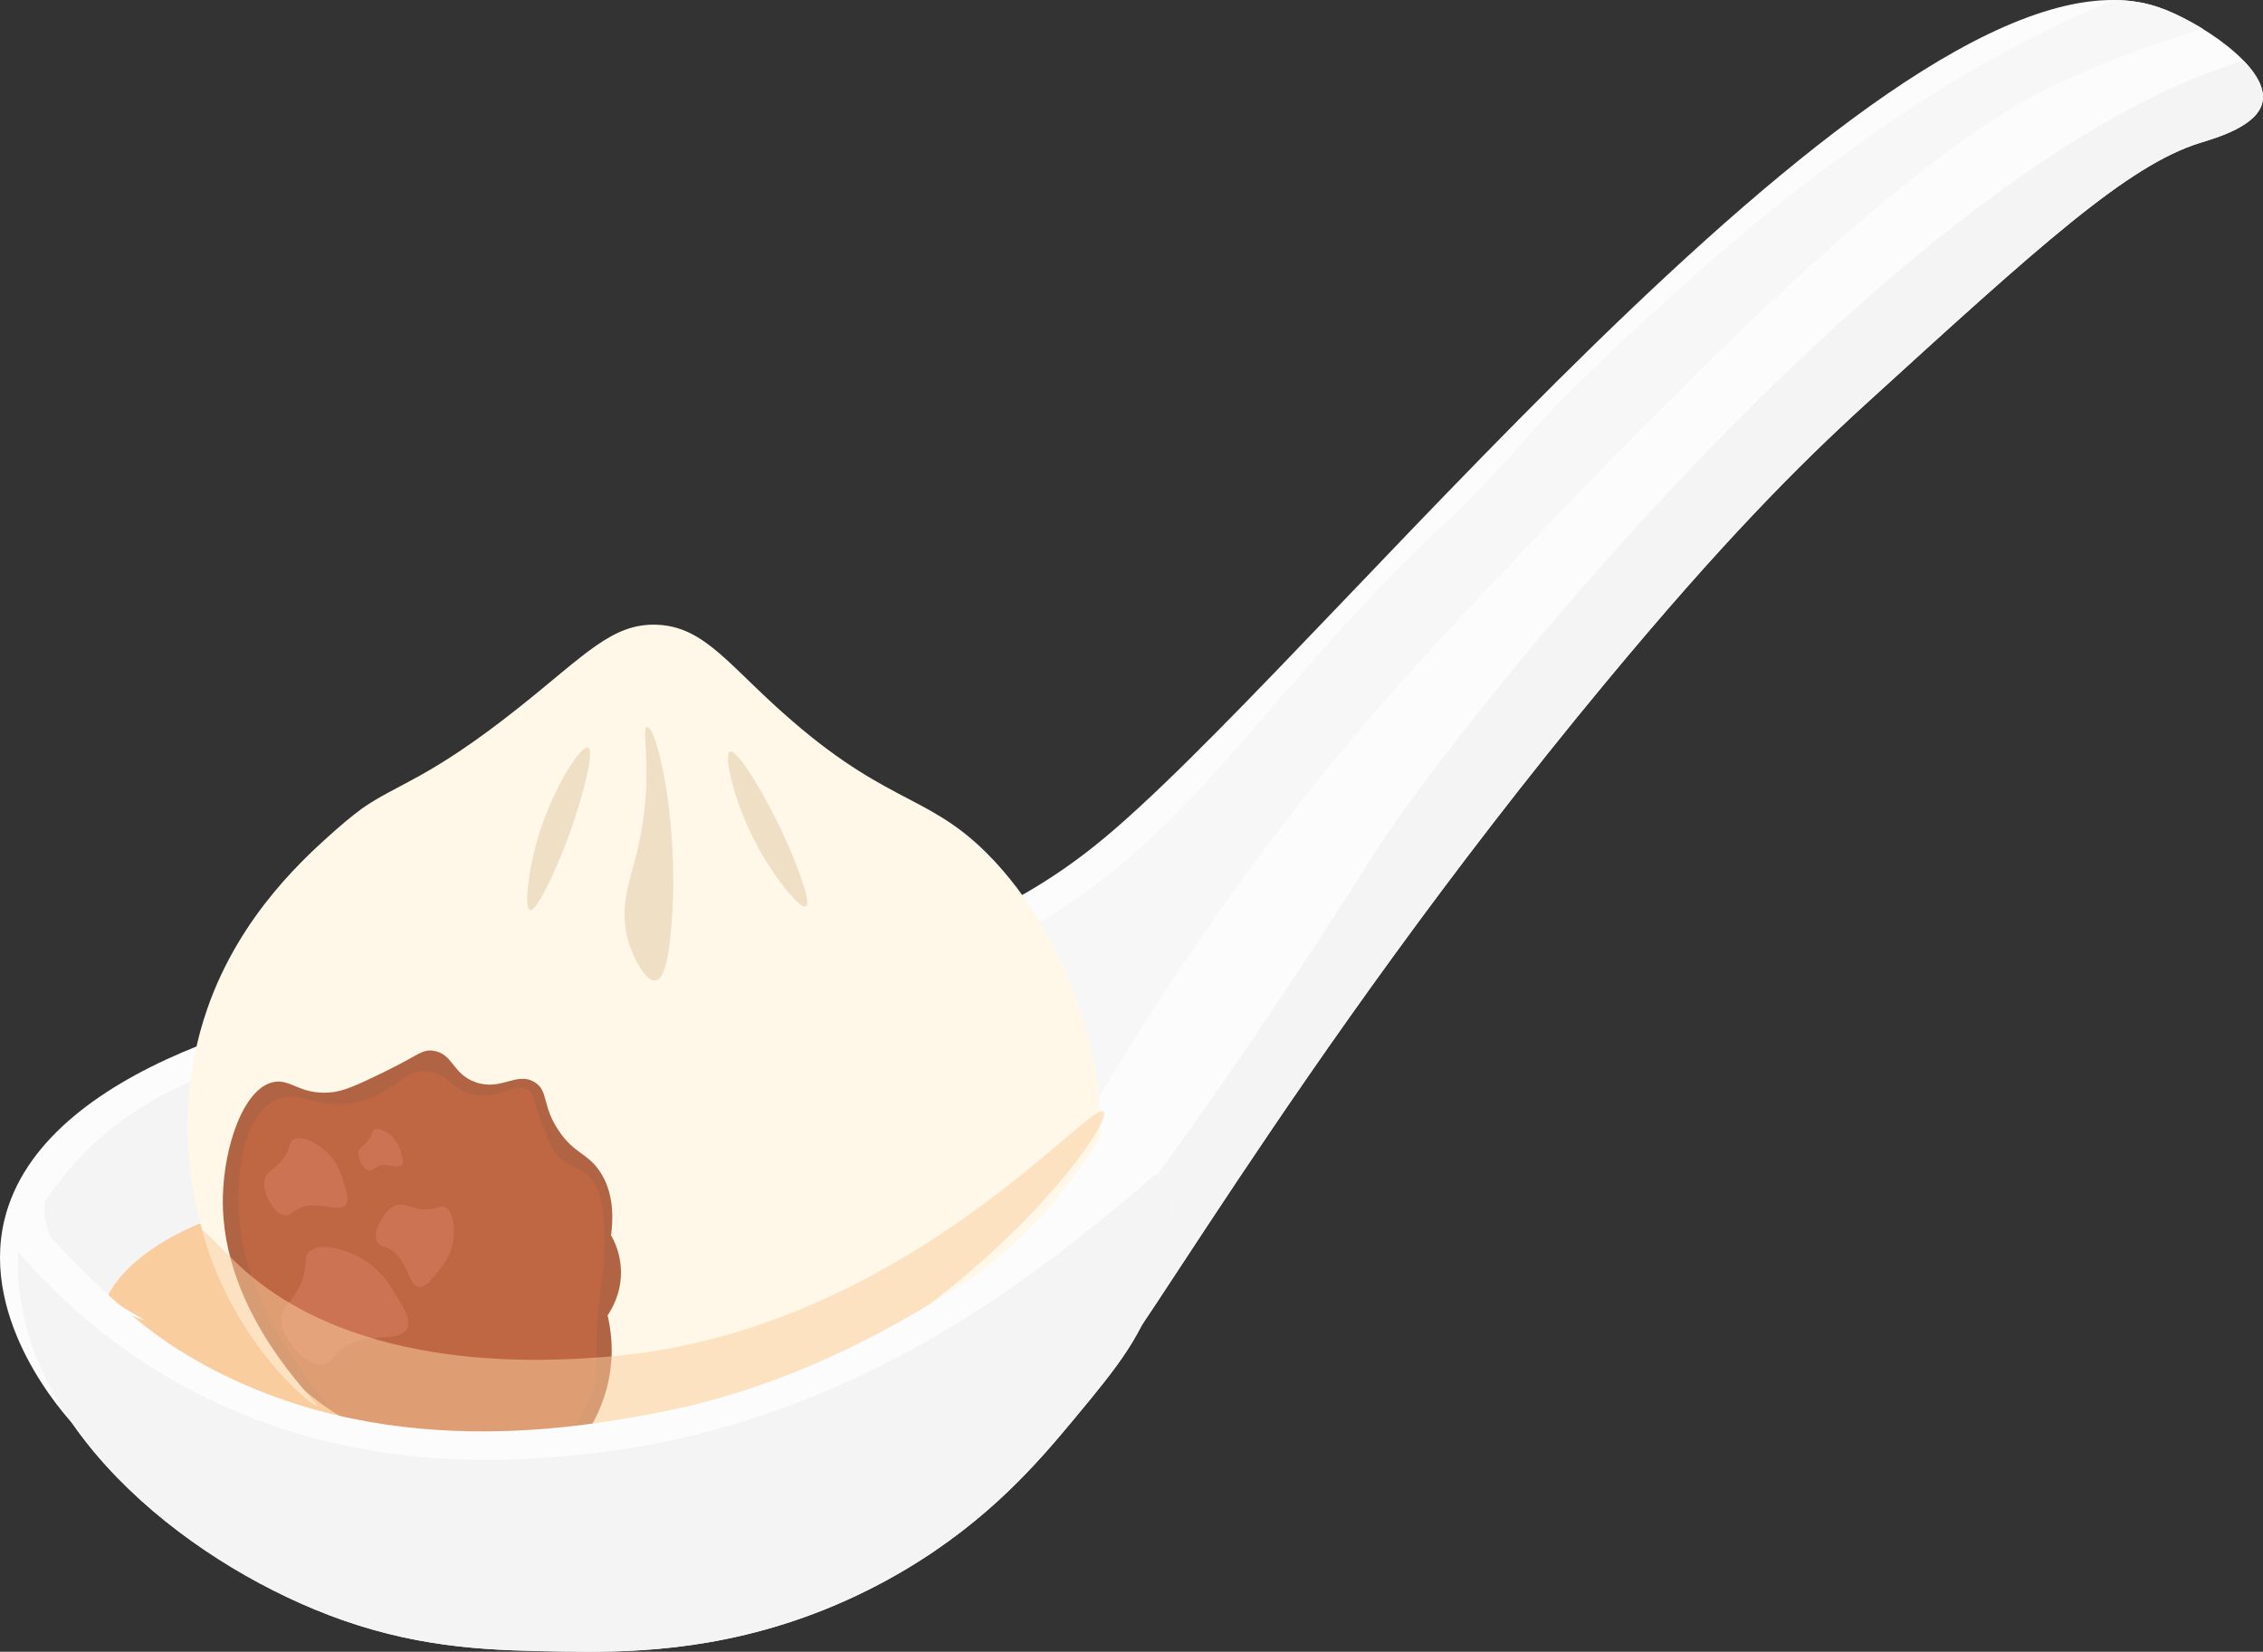 <?xml version="1.0" encoding="UTF-8"?><svg xmlns="http://www.w3.org/2000/svg" xmlns:xlink="http://www.w3.org/1999/xlink" viewBox="0 0 342.858 250.251"><rect x="0" y="0" width="342.858" height="250.251" fill="#333333" stroke="none"/><defs><style>.cls-1{fill:#d17f62;}.cls-2{fill:#bf6743;}.cls-3{fill:#fcfcfc;}.cls-4{fill:#514d4c;mix-blend-mode:multiply;opacity:.13;}.cls-5{opacity:.53;}.cls-5,.cls-6{fill:#f9cd9d;}.cls-7{clip-path:url(#clippath-1);}.cls-8{fill:#efe0c5;}.cls-9{isolation:isolate;}.cls-10{fill:#cc7354;}.cls-11{fill:#f4f4f4;}.cls-12{clip-path:url(#clippath-2);}.cls-13{clip-path:url(#clippath);}.cls-14{fill:#f7f7f7;}.cls-15{fill:#fff8e9;}</style><clipPath id="clippath"><path class="cls-3" d="M342.807,15.319c-.63,3.77-7,5.55-9.49,6.33-10.97,3.41-24.2,15.46-50.64,39.56-10.19,9.29-21.87,21.03-39.48,42.27-48.08,58-74.75,107.64-77.33,106.18-.73-.41.42-4.89,9.69-24.3l-.25-.42c-1.79,4.12-5.03,6.55-10.96,10.89-8.66,6.34-20.69,11.89-48.83,18.67-14.13,3.4-26.12,4.96-34.47,5.74-26.22,14.393-54.766,11.697-69.823-4.317-1.276-1.357-14.295-15.602-10.549-31.121,5.597-23.189,44.67-32.834,64.313-34.672,8.086-.757,35.135-2.151,54.144-3.708,1.938-.159,4.947-.386,8.846-1.122,10.429-1.969,17.813-5.185,20.501-6.42,10.036-4.61,16.879-10.195,20.559-13.39C204.586,94.624,288.929-11.821,326.987,1.079c5.93,2.01,16.7,8.95,15.82,14.24Z"/></clipPath><clipPath id="clippath-1"><path class="cls-2" d="M104.977,178.975c2.424,10.085,3.198,28.349-7.516,36.396-4.715,3.541-10.025,3.88-17.406,4.352-6.867.439-17.97,1.148-28.484-5.143-10.846-6.489-20.417-20.005-19.385-35.604,1.181-17.848,15.664-36.39,36.396-36.396,22.543-.006,33.51,24.39,36.396,36.396Z"/></clipPath><clipPath id="clippath-2"><path class="cls-3" d="M176.086,178.592c2.855,2.658.987,9.661-.554,15.44-2.144,8.037-6.097,12.898-12.923,21.099-5.256,6.314-12.72,15.123-25.518,22.719-3.243,1.925-7.353,4.083-12.235,6.034-16.404,6.556-30.65,6.472-39.692,6.33-10.08-.158-20.666-.337-33.231-4.747-22.023-7.73-48.079-27.777-49.187-52.484-.181-4.032.34-7.36.791-9.495.198,2.14,1.605,3.722,4.653,4.484.004.001-.001-.002 0,0,.059.066,9.58,10.707,18.759,16.471,27.915,17.529,59.26,12.114,72.165,9.694,44.611-8.368,69.722-42.296,76.972-35.545Z"/></clipPath></defs><g class="cls-9"><g id="_レイヤー_2"><g id="_レイヤー_1-2"><path class="cls-3" d="M342.807,15.319c-.63,3.77-7,5.55-9.49,6.33-10.97,3.41-24.2,15.46-50.64,39.56-10.19,9.29-21.87,21.03-39.48,42.27-48.08,58-74.75,107.64-77.33,106.18-.73-.41.42-4.89,9.69-24.3l-.25-.42c-1.79,4.12-5.03,6.55-10.96,10.89-8.66,6.34-20.69,11.89-48.83,18.67-14.13,3.4-26.12,4.96-34.47,5.74-26.22,14.393-54.766,11.697-69.823-4.317-1.276-1.357-14.295-15.602-10.549-31.121,5.597-23.189,44.67-32.834,64.313-34.672,8.086-.757,35.135-2.151,54.144-3.708,1.938-.159,4.947-.386,8.846-1.122,10.429-1.969,17.813-5.185,20.501-6.42,10.036-4.61,16.879-10.195,20.559-13.39C204.586,94.624,288.929-11.821,326.987,1.079c5.93,2.01,16.7,8.95,15.82,14.24Z"/><g class="cls-13"><path class="cls-11" d="M147.839,144.449l-3.165,21.099c-17.557-.265-42.718,1.408-71.209,10.549-20.368,6.535-36.789,15.073-49.055,22.681-10.032,1.398-18.083-1.367-20.044-6.33-1.995-5.051,2.811-11.128,5.275-14.242,8.898-11.249,21.645-16.003,32.703-18.989,26.873-7.256,54.466-6.958,63.824-6.857,4.429.048,14.876.281,27.956-3.165,5.931-1.562,10.647-3.418,13.714-4.747Z"/><path class="cls-11" d="M402.081,135.482c-.903,4.778-23.022,112.707-108.923,123.428-48.599,6.066-98.618-21.353-126.857-68.571,1.464-1.959,4.122-5.531,7.385-10.022,19.412-26.721,32.327-47.553,34.286-50.637,15.303-24.097,108.455-140.53,160.352-120.791,33.789,12.851,42.468,80.529,33.758,126.594Z"/><path class="cls-14" d="M433.202.581c-.01.083-39.238-11.039-89.407,1.187-6.779,1.652-17.462,4.31-30.534,10.201-8.364,3.769-26.22,12.697-75.488,64.173-21.06,22.004-33.685,35.296-49.055,56.374-11.806,16.19-20.657,30.699-26.901,41.736-4.388-3.061-10.605-6.637-18.593-9.099-3.958-1.22-7.637-1.947-10.879-2.374l13.253-16.813c1.807-.823,4.77-2.222,8.308-4.154,26.499-14.468,35.995-34.797,63.297-60.923,15.782-15.103,12.479-13.985,25.319-26.11,14.735-13.914,45.309-42.785,81.495-56.176,55.567-20.563,109.199,1.88,109.187,1.978Z"/></g><path class="cls-11" d="M159.839,182.559c1.981,11.871-31.27,28.872-59.408,35.903-28.492,7.12-67.91,8.053-72.639-5.04-.913-2.528-.251-4.853.311-6.731,2.078-6.944,9.319-16.591,63.208-28.867,41.087-9.36,55.891-8.097,64.968-.407,2.477,2.098,3.31,3.643,3.56,5.143Z"/><path class="cls-6" d="M162.471,158.14c5.358,5.439-26.748,70.814-78.766,75.061-32.83,2.68-69.198-18.599-68.399-33.126.434-7.898,11.899-14.539,20.967-16.615,18.766-4.298,29.12,10.532,47.432,14.242,39.281,7.958,74.783-43.603,78.766-39.56Z"/><path class="cls-1" d="M88.706,158.55c-.621-.217-3.149-1.121-6.741-3.245-4.07-2.406-6.105-3.609-6.148-4.83-.091-2.613,5.629-5.667,10.644-5.567,1.624.033,1.322.313,4.217.639,3.942.443,4.948-.184,8.998.111,3.636.265,5.454.398,6.264,1.62,1.626,2.453-1.709,7.016-2.094,7.533-.399.535-3.823,4.969-9.509,5.121-1.647.044-2.975-.455-5.63-1.383Z"/><path class="cls-2" d="M104.977,178.975c2.424,10.085,3.198,28.349-7.516,36.396-4.715,3.541-10.025,3.88-17.406,4.352-6.867.439-17.97,1.148-28.484-5.143-10.846-6.489-20.417-20.005-19.385-35.604,1.181-17.848,15.664-36.39,36.396-36.396,22.543-.006,33.51,24.39,36.396,36.396Z"/><g class="cls-7"><path class="cls-4" d="M114.867,162.558c13.531,24.325-21.651,63.603-27.297,61.516-.924-.341-1.439-1.931-1.583-2.374-1.174-3.622,2.266-5.841,3.956-11.473,1.006-3.352-.11-2.907.791-12.659.471-5.098.76-5.038.791-7.912.054-4.913.106-9.571-2.769-11.868-1.503-1.201-2.777-.935-4.352-2.769-.316-.368-.827-1.034-1.978-3.956-1.831-4.647-1.459-5.301-2.374-5.934-1.936-1.341-3.953,1.343-7.912.791-3.693-.515-3.88-3.12-7.121-3.561-3.75-.51-4.817,2.798-9.89,4.352-6.428,1.969-9.558-1.858-13.451,0-5.726,2.732-5.577,14.173-5.538,15.824.533,22.509,23.625,38.116,20.571,41.934-1.187,1.484-5.348-.037-6.33-.396-16.885-6.174-37.568-34.641-27.297-56.571,9.38-20.027,38.082-20.743,47.077-20.967,8.146-.203,35.302-.88,44.703,16.022Z"/></g><path class="cls-15" d="M149.418,129.171c-9.411-9.326-15.68-7.183-32.432-22.659-7.318-6.761-10.864-11.552-17.364-11.857-6.849-.321-11.022,4.616-21.066,12.585-13.726,10.889-18.193,11.395-23.732,15.269,0,0-1.957,1.439-3.922,3.193-4.245,3.789-14.477,12.666-19.508,27.164-6.535,18.833-.352,35.489,1.055,39.033,5.476,13.799,15.187,21.387,15.56,21.099.48-.371-14.607-13.723-14.242-31.648.156-7.648,3.132-16.469,7.648-17.406,2.618-.543,3.929,1.874,8.439,1.583,2.208-.143,4.285-1.15,8.44-3.165,5.05-2.45,5.623-3.433,7.385-3.165,2.977.453,2.841,3.49,6.33,4.747,3.918,1.412,6.229-1.646,8.967,0,2.191,1.318,1.061,3.486,3.692,7.385,2.406,3.564,4.428,3.345,6.33,6.33,1.106,1.736,2.223,4.636,1.583,9.494.535.939,1.41,2.779,1.497,5.238.124,3.494-1.423,6.013-2.025,6.894.44,1.855.806,4.401.527,7.385-.591,6.334-3.723,10.75-5.275,12.659,3.403.326,8.115.583,13.694.26,11.145-.646,50.323-2.674,62.296-30.938,8.876-20.956-.866-46.583-13.878-59.477Z"/><path class="cls-8" d="M96.417,129.418c-1.107,4.473-2.633,8.21-1.257,13.049.834,2.935,2.744,6.302,4.163,6.08,1.822-.285,2.276-6.393,2.501-9.698,1.002-14.677-2.335-28.875-3.794-28.713-1.056.117,1.309,7.477-1.613,19.282Z"/><path class="cls-8" d="M81.616,126.523c-1.568,5.109-2.265,11.064-1.314,11.354,1.046.32,3.951-6.256,5.325-9.793,2.298-5.913,4.604-14.355,3.46-14.82-1.076-.437-5.287,6.141-7.471,13.258Z"/><path class="cls-8" d="M114.888,128.467c2.57,4.685,6.354,9.336,7.225,8.857.958-.527-1.732-7.193-3.309-10.645-2.638-5.769-7.083-13.307-8.214-12.811-1.064.467.718,8.072,4.299,14.599Z"/><path class="cls-10" d="M51.966,178.778c.603,1.895.974,3.062.396,3.758-1.177,1.415-4.66-1.069-7.517.791-.582.379-.926.801-1.583.791-1.623-.023-2.718-2.644-2.769-2.769-.282-.695-.635-1.566-.396-2.571.394-1.653,1.895-1.585,3.165-3.758.819-1.401.509-1.965,1.187-2.374,1.372-.825,3.863.746,5.143,1.978,1.515,1.458,2.045,3.123,2.374,4.154Z"/><path class="cls-10" d="M66.435,192.563c-1.252,1.544-2.024,2.496-2.923,2.394-1.829-.206-1.665-4.481-4.789-5.848-.637-.278-1.178-.335-1.53-.888-.872-1.369.717-3.724.794-3.835.426-.617.96-1.391,1.932-1.743,1.598-.579,2.365.713,4.879.581,1.62-.085,1.922-.654,2.635-.311,1.443.693,1.497,3.638,1.171,5.384-.386,2.067-1.487,3.424-2.168,4.265Z"/><path class="cls-10" d="M60.697,174.456c.323,1.016.523,1.643.212,2.016-.631.759-2.5-.573-4.032.424-.312.203-.497.429-.849.424-.87-.012-1.458-1.418-1.485-1.486-.151-.373-.341-.84-.212-1.379.211-.887,1.016-.85,1.698-2.016.439-.751.273-1.054.637-1.273.736-.443,2.072.4,2.759,1.061.813.782,1.097,1.675,1.273,2.228Z"/><path class="cls-10" d="M59.826,195.954c1.529,2.536,2.471,4.098,1.874,5.306-1.215,2.457-7.119.065-10.613,3.748-.712.751-1.064,1.48-2.018,1.694-2.358.528-4.852-2.888-4.969-3.053-.649-.909-1.462-2.049-1.463-3.587-.002-2.531,2.196-2.952,3.283-6.539.701-2.312.056-3.023.898-3.849,1.701-1.67,5.853-.256,8.133,1.085,2.699,1.587,4.043,3.815,4.875,5.195Z"/><path class="cls-5" d="M167.218,168.426c1.845,2.18-26.878,41.352-72.989,51.033-24.789,5.205-38.129-1.255-41.736-3.165-16.75-8.869-24.244-29.491-22.945-30.462.631-.472,3.82,3.245,6.725,5.934,17.878,16.547,46.921,14.433,54.989,13.846,45.017-3.276,74.143-39.328,75.956-37.187Z"/><path class="cls-3" d="M176.086,178.592c2.855,2.658.987,9.661-.554,15.44-2.144,8.037-6.097,12.898-12.923,21.099-5.256,6.314-12.72,15.123-25.518,22.719-3.243,1.925-7.353,4.083-12.235,6.034-16.404,6.556-30.65,6.472-39.692,6.33-10.08-.158-20.666-.337-33.231-4.747-22.023-7.73-48.079-27.777-49.187-52.484-.181-4.032.34-7.36.791-9.495.198,2.14,1.605,3.722,4.653,4.484.004.001-.001-.002 0,0,.059.066,9.58,10.707,18.759,16.471,27.915,17.529,59.26,12.114,72.165,9.694,44.611-8.368,69.722-42.296,76.972-35.545Z"/><g class="cls-12"><path class="cls-11" d="M190.163,168.03c6.526,5.805-24.62,88.571-89.269,99.847-68.539,11.955-138.206-62.814-129.758-83.868,2.378-5.926,11.248-8.357,21.099-9.231,4.918,8.507,14.62,22.488,31.648,32.967,25.928,15.956,52.483,13.76,63.824,12.659,62.233-6.039,96.83-57.38,102.456-52.375Z"/></g><path class="cls-3" d="M11.092,173.46c.485.396-4.212,4.237-4.352,9.495-.259,9.705,15.209,16.754,15.033,17.011-.193.282-19.212-7.534-18.198-17.407.558-5.433,6.982-9.535,7.516-9.099Z"/><path class="cls-3" d="M138.735,199.283c4.496-1.097,10.798-3.16,17.406-7.319,16.266-10.236,25.841-28.474,23.341-30.857-.711-.678-2.776-.434-8.572,3.363-2.376,5.159-6.363,12.306-12.923,19.516-6.958,7.647-14.149,12.439-19.253,15.297Z"/></g></g></g></svg>